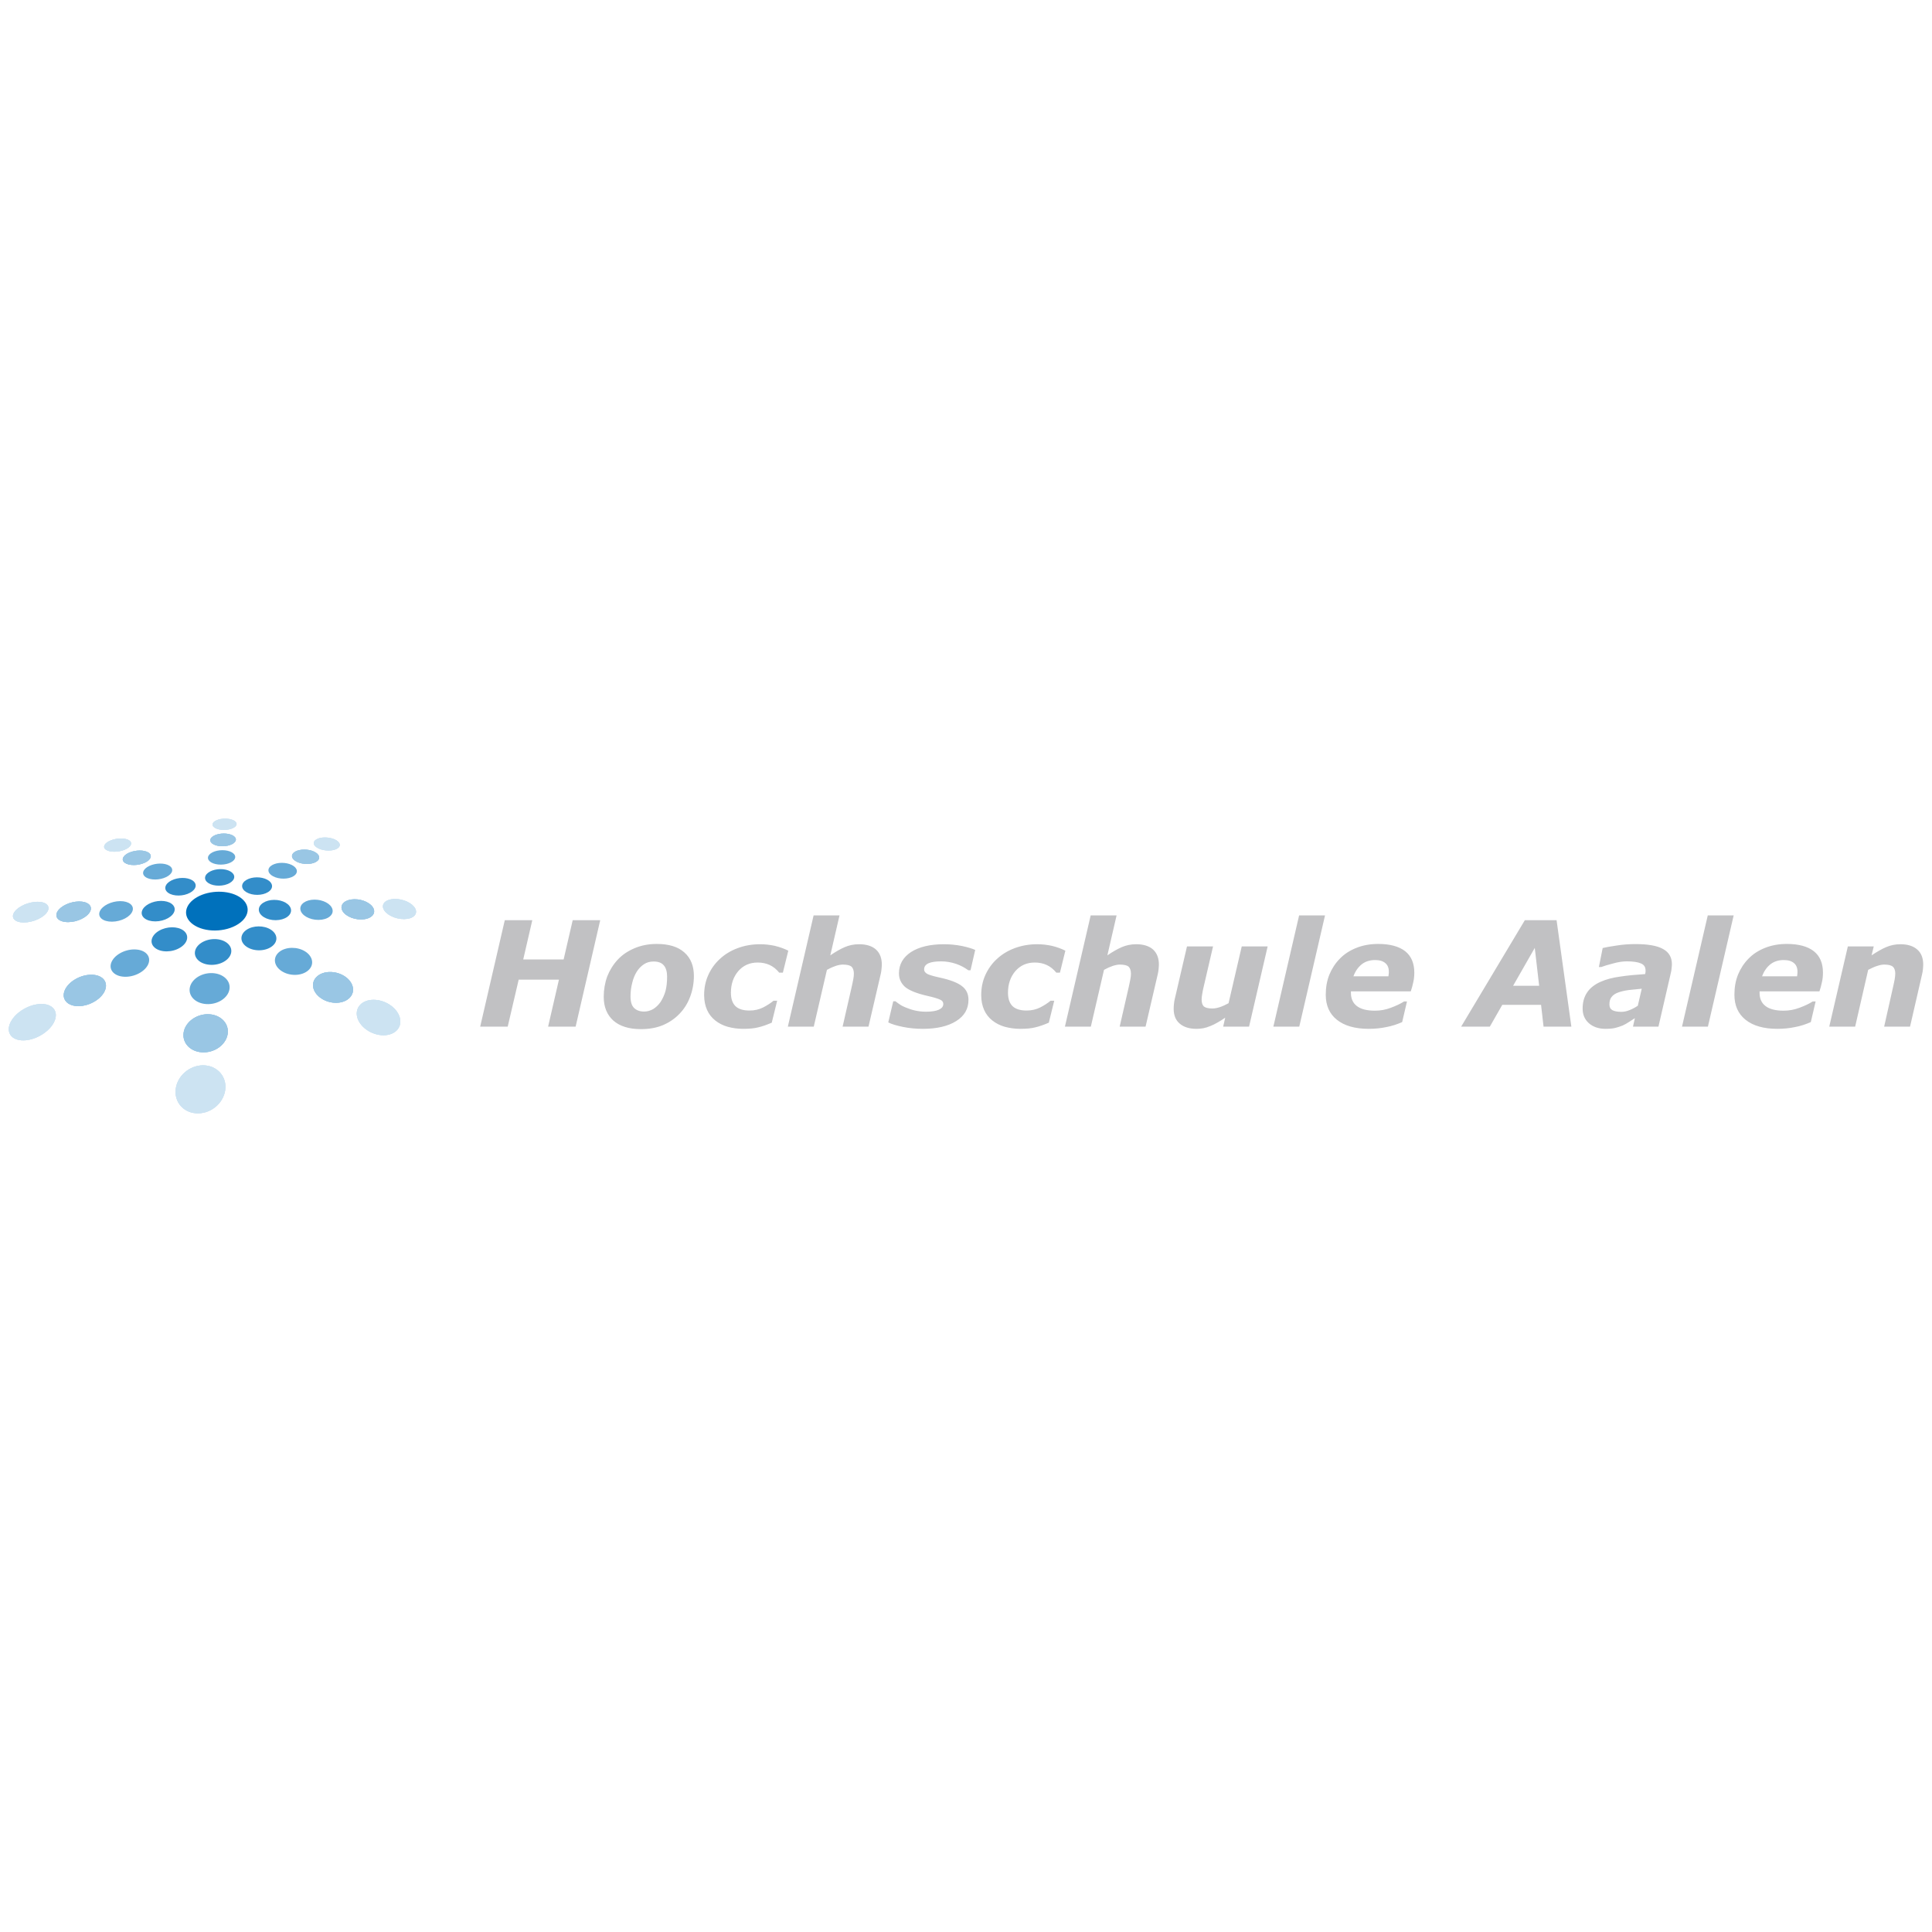 <?xml version="1.0" encoding="UTF-8" standalone="no"?>
<svg
   xmlns:dc="http://purl.org/dc/elements/1.1/"
   xmlns:cc="http://creativecommons.org/ns#"
   xmlns:rdf="http://www.w3.org/1999/02/22-rdf-syntax-ns#"
   xmlns:svg="http://www.w3.org/2000/svg"
   xmlns="http://www.w3.org/2000/svg"
   xmlns:sodipodi="http://sodipodi.sourceforge.net/DTD/sodipodi-0.dtd"
   xmlns:inkscape="http://www.inkscape.org/namespaces/inkscape"
   version="1.0"
   width="200"
   height="200"
   viewBox="-0.264 -0.13 1230 1230"
   id="svg2"
   xml:space="preserve"
   sodipodi:docname="Hochschule-Aalen.svg"
   inkscape:version="1.0.2-2 (e86c870879, 2021-01-15)"><sodipodi:namedview
   pagecolor="#ffffff"
   bordercolor="#666666"
   borderopacity="1"
   objecttolerance="10"
   gridtolerance="10"
   guidetolerance="10"
   inkscape:pageopacity="0"
   inkscape:pageshadow="2"
   inkscape:window-width="3840"
   inkscape:window-height="2066"
   id="namedview73"
   showgrid="false"
   inkscape:zoom="6.4676247"
   inkscape:cx="173.81375"
   inkscape:cy="125.22254"
   inkscape:window-x="-11"
   inkscape:window-y="-11"
   inkscape:window-maximized="1"
   inkscape:current-layer="svg2"
   inkscape:document-rotation="0"
   scale-x="6.15" />
	<defs
   id="defs4">
	</defs>
	<g
   id="g6"
   transform="translate(5.323,521.065)">
		<g
   id="g8">
			<g
   id="g10">
				<path
   d="m 436.177,100.073 c 0,4.753 -0.844,9.227 -2.426,13.416 -1.586,4.196 -3.82,7.74 -6.803,10.815 -2.979,3.076 -6.521,5.493 -10.529,7.17 -4.006,1.684 -8.67,2.519 -13.979,2.519 -7.639,0 -13.511,-1.86 -17.611,-5.499 -4.005,-3.632 -6.056,-8.664 -6.056,-15.093 0,-4.474 0.746,-8.853 2.233,-12.954 1.589,-4.005 3.822,-7.644 6.803,-10.808 2.893,-3.076 6.43,-5.405 10.625,-7.176 4.189,-1.772 8.854,-2.702 14.066,-2.702 7.74,0 13.517,1.771 17.611,5.404 4.015,3.537 6.066,8.574 6.066,14.908 z m 31.305,33.736 c -3.449,0 -6.709,-0.468 -9.783,-1.31 -2.98,-0.835 -5.684,-2.234 -7.916,-4.006 -2.24,-1.772 -4.012,-4.005 -5.221,-6.708 -1.211,-2.702 -1.867,-5.872 -1.867,-9.41 0,-4.569 0.842,-8.854 2.613,-12.77 1.766,-3.911 4.189,-7.36 7.359,-10.246 3.074,-2.892 6.803,-5.221 11.277,-6.897 4.473,-1.677 9.314,-2.519 14.439,-2.519 3.172,0 6.246,0.374 9.322,1.025 3.074,0.747 5.961,1.772 8.574,3.076 l -3.449,13.979 h -2.336 c -1.764,-2.146 -3.814,-3.823 -6.055,-4.848 -2.234,-1.025 -4.752,-1.582 -7.639,-1.582 -5.125,0 -9.227,1.86 -12.395,5.499 -3.07,3.633 -4.658,8.201 -4.658,13.694 0,3.822 0.93,6.619 2.891,8.575 1.957,1.867 4.936,2.797 8.941,2.797 3.172,0 6.057,-0.652 8.67,-1.956 2.512,-1.304 4.754,-2.702 6.613,-4.29 h 2.328 l -3.443,13.979 c -3.264,1.399 -6.15,2.423 -8.668,2.981 -2.421,0.652 -5.585,0.937 -9.597,0.937 z m 114.525,0 c -4.379,0 -8.574,-0.374 -12.676,-1.215 -4.1,-0.835 -7.264,-1.772 -9.408,-2.885 l 3.17,-13.422 h 1.488 c 0.65,0.563 1.492,1.215 2.518,1.867 1.025,0.747 2.424,1.487 4.379,2.234 1.582,0.652 3.449,1.304 5.588,1.772 2.145,0.468 4.379,0.747 6.896,0.747 3.633,0 6.43,-0.469 8.203,-1.304 1.859,-0.841 2.795,-2.05 2.795,-3.639 0,-1.208 -0.65,-2.139 -1.961,-2.702 -1.303,-0.652 -4.006,-1.487 -8.105,-2.423 -6.986,-1.582 -11.738,-3.537 -14.348,-5.778 -2.516,-2.329 -3.82,-5.125 -3.82,-8.568 0,-5.688 2.605,-10.251 7.732,-13.605 5.125,-3.265 12.113,-4.942 20.965,-4.942 3.822,0 7.645,0.374 11.467,1.12 3.816,0.835 6.613,1.677 8.385,2.519 l -2.98,12.947 h -1.398 c -2.24,-1.677 -4.848,-3.076 -7.828,-4.101 -3.076,-1.025 -6.244,-1.582 -9.408,-1.582 -3.545,0 -6.248,0.374 -8.115,1.215 -1.859,0.835 -2.789,2.139 -2.789,3.911 0,1.304 0.834,2.329 2.424,3.076 1.582,0.652 4.1,1.398 7.637,2.145 6.43,1.399 11.088,3.164 13.885,5.31 2.891,2.145 4.283,5.031 4.283,8.853 0,5.778 -2.607,10.251 -7.82,13.51 -5.223,3.263 -12.305,4.94 -21.159,4.94 z m 61.871,0 c -3.443,0 -6.709,-0.468 -9.783,-1.31 -2.98,-0.835 -5.684,-2.234 -7.916,-4.006 -2.24,-1.772 -4.008,-4.005 -5.221,-6.708 -1.211,-2.702 -1.861,-5.872 -1.861,-9.41 0,-4.569 0.836,-8.854 2.607,-12.77 1.771,-3.911 4.189,-7.36 7.359,-10.246 3.074,-2.892 6.803,-5.221 11.277,-6.897 4.473,-1.677 9.322,-2.519 14.439,-2.519 3.172,0 6.246,0.374 9.322,1.025 3.074,0.747 5.961,1.772 8.574,3.076 l -3.449,13.979 H 666.9 c -1.771,-2.146 -3.822,-3.823 -6.063,-4.848 -2.234,-1.025 -4.746,-1.582 -7.639,-1.582 -5.125,0 -9.227,1.86 -12.391,5.499 -3.074,3.633 -4.662,8.201 -4.662,13.694 0,3.822 0.936,6.619 2.891,8.575 1.957,1.867 4.936,2.797 8.941,2.797 3.172,0 6.063,-0.652 8.67,-1.956 2.52,-1.304 4.754,-2.702 6.613,-4.29 h 2.334 l -3.449,13.979 c -3.264,1.399 -6.15,2.423 -8.668,2.981 -2.423,0.652 -5.587,0.937 -9.599,0.937 z M 801.455,81.342 789.621,132.41 h -16.49 l 1.303,-5.689 c -1.588,1.12 -3.266,2.145 -4.752,2.987 -1.588,0.93 -3.074,1.677 -4.475,2.233 -1.771,0.747 -3.354,1.215 -4.752,1.493 -1.492,0.279 -2.893,0.374 -4.379,0.374 -4.475,0 -8.018,-1.12 -10.529,-3.265 -2.607,-2.139 -3.918,-5.309 -3.918,-9.505 0,-1.114 0.094,-2.234 0.189,-3.164 0.096,-1.025 0.279,-2.145 0.557,-3.266 l 7.732,-33.267 h 16.588 l -5.867,25.255 c -0.469,1.956 -0.842,3.632 -1.023,5.031 -0.279,1.398 -0.375,2.607 -0.375,3.537 0,2.05 0.469,3.449 1.398,4.386 1.025,0.835 2.797,1.303 5.5,1.303 1.391,0 2.885,-0.278 4.658,-0.841 1.676,-0.557 3.535,-1.399 5.588,-2.513 l 8.389,-36.159 h 16.492 z m 64.298,52.467 c -8.668,0 -15.471,-1.961 -20.223,-5.777 -4.754,-3.822 -7.082,-9.132 -7.082,-15.935 0,-4.664 0.746,-8.948 2.328,-12.865 1.59,-3.816 3.824,-7.265 6.709,-10.157 2.797,-2.886 6.244,-5.126 10.441,-6.803 4.188,-1.677 8.854,-2.512 13.885,-2.512 7.543,0 13.32,1.582 17.236,4.658 3.822,3.075 5.777,7.549 5.777,13.605 0,2.05 -0.189,4.101 -0.65,6.056 -0.373,1.955 -0.932,3.917 -1.59,5.872 h -38.107 c 0,0.184 0,0.373 0,0.557 0,0.095 0,0.278 0,0.468 0,3.537 1.209,6.334 3.729,8.29 2.512,1.961 6.332,2.986 11.553,2.986 3.539,0 6.988,-0.652 10.158,-1.867 3.258,-1.208 6.055,-2.512 8.385,-4.006 h 1.865 l -3.074,13.138 c -3.17,1.398 -6.523,2.519 -10.068,3.17 -3.537,0.748 -7.266,1.122 -11.272,1.122 z m 169.495,-6.803 c -1.02,0.652 -2.227,1.487 -3.721,2.424 -1.4,0.93 -2.797,1.677 -4.006,2.234 -1.773,0.747 -3.355,1.209 -4.848,1.582 -1.494,0.374 -3.543,0.563 -6.246,0.563 -4.189,0 -7.732,-1.215 -10.436,-3.543 -2.701,-2.424 -4.006,-5.5 -4.006,-9.315 0,-4.101 0.93,-7.461 2.887,-10.347 1.867,-2.797 4.752,-5.031 8.48,-6.708 3.543,-1.588 7.738,-2.702 12.58,-3.354 4.846,-0.747 10.162,-1.215 15.846,-1.588 0,-0.184 0.088,-0.462 0.189,-0.93 0.088,-0.374 0.088,-0.842 0.088,-1.304 0,-2.24 -0.936,-3.727 -2.986,-4.568 -1.949,-0.835 -4.938,-1.304 -8.943,-1.304 -2.701,0 -5.68,0.468 -8.947,1.398 -3.258,0.842 -5.682,1.582 -7.359,2.234 h -1.492 l 2.422,-12.112 c 1.867,-0.468 4.848,-1.025 8.854,-1.582 4.008,-0.651 8.018,-0.93 12.023,-0.93 7.924,0 13.885,1.025 17.605,3.164 3.734,2.05 5.594,5.315 5.594,9.695 0,0.652 -0.088,1.399 -0.189,2.417 -0.088,0.937 -0.176,1.772 -0.367,2.519 l -8.012,34.76 h -16.219 z m 90.669,6.803 c -8.658,0 -15.467,-1.961 -20.213,-5.777 -4.758,-3.822 -7.088,-9.132 -7.088,-15.935 0,-4.664 0.748,-8.948 2.33,-12.865 1.582,-3.816 3.82,-7.265 6.707,-10.157 2.797,-2.886 6.24,-5.126 10.441,-6.803 4.189,-1.677 8.848,-2.512 13.883,-2.512 7.545,0 13.328,1.582 17.238,4.658 3.822,3.075 5.771,7.549 5.771,13.605 0,2.05 -0.178,4.101 -0.645,6.056 -0.381,1.955 -0.938,3.917 -1.582,5.872 h -38.121 c 0,0.184 0,0.373 0,0.557 0,0.095 0,0.278 0,0.468 0,3.537 1.215,6.334 3.732,8.29 2.52,1.961 6.342,2.986 11.557,2.986 3.543,0 6.984,-0.652 10.148,-1.867 3.268,-1.208 6.063,-2.512 8.393,-4.006 h 1.859 l -3.074,13.138 c -3.164,1.398 -6.518,2.519 -10.063,3.17 -3.54,0.748 -7.261,1.122 -11.273,1.122 z M 376.534,64.661 360.885,132.41 h -17.523 l 6.898,-29.913 h -25.629 l -6.986,29.913 H 300.128 L 315.777,64.661 H 333.3 l -5.777,24.978 h 25.718 l 5.777,-24.978 z m 179.288,28.236 c 0,0.747 -0.096,1.677 -0.184,2.797 -0.094,1.208 -0.283,2.329 -0.563,3.449 l -7.734,33.267 h -16.488 l 5.775,-25.255 c 0.463,-1.956 0.742,-3.633 1.027,-4.936 0.277,-1.303 0.365,-2.519 0.365,-3.639 0,-1.956 -0.557,-3.449 -1.488,-4.379 -1.023,-0.835 -2.891,-1.303 -5.592,-1.303 -1.211,0 -2.703,0.278 -4.475,0.842 -1.678,0.557 -3.539,1.392 -5.588,2.512 l -8.385,36.159 h -16.498 l 16.402,-70.824 h 16.492 l -5.867,25.439 c 3.26,-2.234 6.336,-4.006 9.131,-5.214 2.793,-1.215 5.867,-1.867 9.221,-1.867 4.57,0 8.201,1.12 10.721,3.354 2.521,2.327 3.728,5.498 3.728,9.598 z m 176.396,0 c 0,0.747 -0.096,1.677 -0.184,2.797 -0.094,1.208 -0.283,2.329 -0.563,3.449 l -7.734,33.267 H 707.25 l 5.775,-25.255 c 0.463,-1.956 0.742,-3.633 1.027,-4.936 0.277,-1.303 0.371,-2.519 0.371,-3.639 0,-1.956 -0.563,-3.449 -1.494,-4.379 -1.023,-0.835 -2.891,-1.303 -5.592,-1.303 -1.211,0 -2.703,0.278 -4.469,0.842 -1.684,0.557 -3.545,1.392 -5.594,2.512 l -8.385,36.159 h -16.498 l 16.402,-70.824 h 16.492 l -5.867,25.439 c 3.26,-2.234 6.336,-4.006 9.131,-5.214 2.797,-1.215 5.873,-1.867 9.229,-1.867 4.563,0 8.201,1.12 10.713,3.354 2.52,2.327 3.727,5.498 3.727,9.598 z m 105.77,-31.311 -16.404,70.824 h -16.49 L 821.49,61.586 Z M 994.81,132.41 h -17.705 l -1.582,-13.884 H 950.83 l -7.922,13.884 h -18.264 l 40.539,-67.749 h 20.219 z m 103.34,-70.824 -16.402,70.824 h -16.492 l 16.402,-70.824 z m 120.676,31.311 c 0,0.93 -0.088,1.867 -0.189,2.98 -0.09,1.025 -0.279,2.146 -0.557,3.266 l -7.645,33.267 h -16.49 l 5.682,-25.255 c 0.469,-1.956 0.746,-3.538 1.025,-4.847 0.191,-1.304 0.381,-2.607 0.381,-3.728 0,-1.956 -0.57,-3.449 -1.494,-4.284 -1.025,-0.93 -2.887,-1.398 -5.506,-1.398 -1.305,0 -2.785,0.278 -4.469,0.842 -1.771,0.557 -3.631,1.392 -5.783,2.512 l -8.289,36.159 H 1159 l 11.834,-51.068 h 16.492 l -1.393,5.683 c 3.354,-2.234 6.43,-4.006 9.227,-5.214 2.797,-1.215 5.873,-1.867 9.125,-1.867 4.568,0 8.201,1.12 10.719,3.354 2.519,2.144 3.822,5.403 3.822,9.598 z m -179.2,15.378 c -2.975,0.278 -5.676,0.557 -8.289,0.835 -2.607,0.373 -4.754,0.841 -6.52,1.493 -1.865,0.652 -3.354,1.582 -4.291,2.797 -1.023,1.208 -1.486,2.791 -1.486,4.841 0,1.772 0.652,2.987 1.957,3.727 1.303,0.658 3.168,1.025 5.682,1.025 1.582,0 3.354,-0.367 5.221,-1.113 1.861,-0.747 3.625,-1.677 5.221,-2.797 z m -624.7,8.479 c 1.399,-2.146 2.425,-4.474 3.172,-6.993 0.651,-2.512 1.024,-5.493 1.024,-9.131 0,-3.076 -0.652,-5.499 -2.05,-7.176 -1.399,-1.677 -3.544,-2.512 -6.524,-2.512 -2.329,0 -4.38,0.557 -6.057,1.677 -1.771,1.121 -3.353,2.703 -4.657,4.753 -1.215,1.955 -2.239,4.284 -2.892,7.081 -0.747,2.797 -1.113,5.683 -1.113,8.669 0,3.442 0.739,5.961 2.328,7.455 1.582,1.487 3.632,2.234 6.334,2.234 2.051,0 3.917,-0.557 5.778,-1.582 1.773,-1.121 3.355,-2.614 4.657,-4.475 z m 559.382,-10.346 -2.791,-24.136 -13.797,24.136 z m -95.978,-6.056 c 0.096,-0.557 0.189,-1.025 0.189,-1.487 0.096,-0.468 0.096,-0.937 0.096,-1.398 0,-2.424 -0.748,-4.291 -2.242,-5.499 -1.486,-1.304 -3.631,-1.956 -6.523,-1.956 -3.354,0 -6.24,0.93 -8.479,2.702 -2.33,1.86 -4.096,4.379 -5.311,7.638 z m 260.166,0 c 0.104,-0.557 0.191,-1.025 0.191,-1.487 0.088,-0.468 0.088,-0.937 0.088,-1.398 0,-2.424 -0.746,-4.291 -2.227,-5.499 -1.494,-1.304 -3.645,-1.956 -6.531,-1.956 -3.354,0 -6.238,0.93 -8.48,2.702 -2.326,1.86 -4.1,4.379 -5.301,7.638 z"
   style="fill:#c1c1c3"
   id="path12" />
			</g>
		</g>
		<path
   d="m 120.05,49.863 c 7.863,-4.395 19.5,-4.471 26.551,-0.188 7.355,4.473 7.424,12.248 -0.467,17.404 -8.285,5.412 -21.506,5.527 -28.828,0.24 -6.992,-5.051 -5.484,-12.858 2.744,-17.456"
   style="fill:#0071bc"
   id="path14" />
		<path
   d="m 168.929,51.703 c 5.492,-0.039 10.297,2.689 10.752,6.193 0.473,3.627 -3.859,6.695 -9.695,6.744 -5.836,0.047 -10.676,-2.953 -10.797,-6.584 -0.115,-3.517 4.248,-6.312 9.74,-6.353"
   style="fill:#338dc9"
   id="path16" />
		<path
   d="m 194.578,51.553 c 5.473,-0.041 10.604,2.68 11.492,6.176 0.92,3.615 -3.016,6.68 -8.832,6.727 -5.816,0.049 -11.012,-2.943 -11.584,-6.566 -0.557,-3.505 3.447,-6.298 8.924,-6.337"
   style="fill:#66aad7"
   id="path18" />
		<path
   d="m 220.105,51.309 c 5.449,-0.041 10.904,2.672 12.225,6.16 1.363,3.6 -2.184,6.65 -7.973,6.699 -5.791,0.049 -11.348,-2.936 -12.367,-6.549 -0.989,-3.49 2.66,-6.271 8.115,-6.31"
   style="fill:#99c6e4"
   id="path20" />
		<path
   d="m 220.105,51.309 c 5.449,-0.041 10.904,2.672 12.225,6.16 1.363,3.6 -2.184,6.65 -7.973,6.699 -5.791,0.049 -11.348,-2.936 -12.367,-6.549 -0.989,-3.49 2.66,-6.271 8.115,-6.31"
   style="fill:#99c6e4"
   id="path22" />
		<path
   d="m 220.105,51.309 c 5.449,-0.041 10.904,2.672 12.225,6.16 1.363,3.6 -2.184,6.65 -7.973,6.699 -5.791,0.049 -11.348,-2.936 -12.367,-6.549 -0.989,-3.49 2.66,-6.271 8.115,-6.31"
   style="fill:#99c6e4"
   id="path24" />
		<path
   d="m 245.826,51.123 c 5.432,-0.039 11.211,2.664 12.963,6.141 1.813,3.592 -1.344,6.637 -7.111,6.684 -5.771,0.045 -11.68,-2.928 -13.152,-6.527 -1.421,-3.485 1.868,-6.257 7.3,-6.298"
   style="fill:#cce3f2"
   id="path26" />
		<path
   d="m 245.826,51.123 c 5.432,-0.039 11.211,2.664 12.963,6.141 1.813,3.592 -1.344,6.637 -7.111,6.684 -5.771,0.045 -11.68,-2.928 -13.152,-6.527 -1.421,-3.485 1.868,-6.257 7.3,-6.298"
   style="fill:#cce3f2"
   id="path28" />
		<path
   d="m 245.826,51.123 c 5.432,-0.039 11.211,2.664 12.963,6.141 1.813,3.592 -1.344,6.637 -7.111,6.684 -5.771,0.045 -11.68,-2.928 -13.152,-6.527 -1.421,-3.485 1.868,-6.257 7.3,-6.298"
   style="fill:#cce3f2"
   id="path30" />
		<path
   d="m 93.386,65.404 c -5.904,0.047 -9.729,-2.98 -8.568,-6.648 1.119,-3.543 6.504,-6.363 12.057,-6.408 5.551,-0.035 9.436,2.713 8.662,6.248 -0.803,3.66 -6.252,6.756 -12.151,6.808"
   style="fill:#338dc9"
   id="path32" />
		<path
   d="m 65.742,65.588 c -5.928,0.049 -9.381,-2.984 -7.756,-6.66 1.568,-3.557 7.32,-6.383 12.893,-6.424 5.566,-0.039 9.119,2.717 7.898,6.26 -1.264,3.672 -7.115,6.775 -13.035,6.824"
   style="fill:#66aad7"
   id="path34" />
		<path
   d="m 37.898,65.859 c -5.953,0.049 -9.033,-2.996 -6.938,-6.684 2.021,-3.568 8.148,-6.404 13.746,-6.443 5.586,-0.041 8.799,2.723 7.127,6.283 -1.728,3.68 -7.992,6.798 -13.935,6.844"
   style="fill:#99c6e4"
   id="path36" />
		<path
   d="m 37.898,65.859 c -5.953,0.049 -9.033,-2.996 -6.938,-6.684 2.021,-3.568 8.148,-6.404 13.746,-6.443 5.586,-0.041 8.799,2.723 7.127,6.283 -1.728,3.68 -7.992,6.798 -13.935,6.844"
   style="fill:#99c6e4"
   id="path38" />
		<path
   d="m 37.898,65.859 c -5.953,0.049 -9.033,-2.996 -6.938,-6.684 2.021,-3.568 8.148,-6.404 13.746,-6.443 5.586,-0.041 8.799,2.723 7.127,6.283 -1.728,3.68 -7.992,6.798 -13.935,6.844"
   style="fill:#99c6e4"
   id="path40" />
		<path
   d="M 9.722,66.088 C 3.749,66.141 1.05,63.084 3.62,59.385 c 2.484,-3.576 8.992,-6.42 14.609,-6.461 5.607,-0.039 8.477,2.732 6.348,6.301 -2.202,3.691 -8.884,6.814 -14.855,6.863"
   style="fill:#cce3f2"
   id="path42" />
		<path
   d="M 9.722,66.088 C 3.749,66.141 1.05,63.084 3.62,59.385 c 2.484,-3.576 8.992,-6.42 14.609,-6.461 5.607,-0.039 8.477,2.732 6.348,6.301 -2.202,3.691 -8.884,6.814 -14.855,6.863"
   style="fill:#cce3f2"
   id="path44" />
		<path
   d="M 9.722,66.088 C 3.749,66.141 1.05,63.084 3.62,59.385 c 2.484,-3.576 8.992,-6.42 14.609,-6.461 5.607,-0.039 8.477,2.732 6.348,6.301 -2.202,3.691 -8.884,6.814 -14.855,6.863"
   style="fill:#cce3f2"
   id="path46" />
		<path
   d="m 151.365,38.955 c 3.617,-2.092 9.465,-2.127 13.201,-0.084 3.82,2.09 4.111,5.613 0.512,7.877 -3.688,2.32 -9.912,2.359 -13.744,0.096 -3.749,-2.215 -3.668,-5.748 0.031,-7.889"
   style="fill:#338dc9"
   id="path48" />
		<path
   d="m 167.662,29.564 c 3.271,-1.893 8.832,-1.924 12.539,-0.068 3.789,1.889 4.336,5.072 1.088,7.111 -3.314,2.084 -9.207,2.121 -13.023,0.08 -3.733,-1.999 -3.944,-5.187 -0.604,-7.123"
   style="fill:#66aad7"
   id="path50" />
		<path
   d="m 182.322,21.008 c 2.977,-1.721 8.268,-1.748 11.939,-0.064 3.74,1.721 4.492,4.605 1.553,6.453 -3.004,1.883 -8.6,1.916 -12.377,0.068 -3.703,-1.813 -4.148,-4.705 -1.115,-6.457"
   style="fill:#99c6e4"
   id="path52" />
		<path
   d="m 182.322,21.008 c 2.977,-1.721 8.268,-1.748 11.939,-0.064 3.74,1.721 4.492,4.605 1.553,6.453 -3.004,1.883 -8.6,1.916 -12.377,0.068 -3.703,-1.813 -4.148,-4.705 -1.115,-6.457"
   style="fill:#99c6e4"
   id="path54" />
		<path
   d="m 182.322,21.008 c 2.977,-1.721 8.268,-1.748 11.939,-0.064 3.74,1.721 4.492,4.605 1.553,6.453 -3.004,1.883 -8.6,1.916 -12.377,0.068 -3.703,-1.813 -4.148,-4.705 -1.115,-6.457"
   style="fill:#99c6e4"
   id="path56" />
		<path
   d="m 195.875,13.168 c 2.711,-1.564 7.76,-1.588 11.383,-0.053 3.691,1.568 4.607,4.197 1.936,5.877 -2.723,1.711 -8.051,1.736 -11.783,0.057 -3.661,-1.649 -4.302,-4.281 -1.536,-5.881"
   style="fill:#cce3f2"
   id="path58" />
		<path
   d="m 195.875,13.168 c 2.711,-1.564 7.76,-1.588 11.383,-0.053 3.691,1.568 4.607,4.197 1.936,5.877 -2.723,1.711 -8.051,1.736 -11.783,0.057 -3.661,-1.649 -4.302,-4.281 -1.536,-5.881"
   style="fill:#cce3f2"
   id="path60" />
		<path
   d="m 195.875,13.168 c 2.711,-1.564 7.76,-1.588 11.383,-0.053 3.691,1.568 4.607,4.197 1.936,5.877 -2.723,1.711 -8.051,1.736 -11.783,0.057 -3.661,-1.649 -4.302,-4.281 -1.536,-5.881"
   style="fill:#cce3f2"
   id="path62" />
		<path
   d="m 109.234,82.035 c -5.121,3.221 -12.496,3.289 -16.252,0.148 -3.66,-3.055 -2.354,-7.912 2.711,-10.844 4.936,-2.855 11.789,-2.916 15.504,-0.133 3.804,2.855 3.017,7.694 -1.963,10.829"
   style="fill:#338dc9"
   id="path64" />
		<path
   d="m 83.97,97.859 c -5.842,3.672 -13.736,3.756 -17.381,0.18 -3.539,-3.479 -1.568,-8.994 4.176,-12.318 5.588,-3.236 12.893,-3.305 16.527,-0.16 3.737,3.232 2.354,8.732 -3.322,12.298"
   style="fill:#66aad7"
   id="path66" />
		<path
   d="m 55.082,116.111 c -6.732,4.232 -15.232,4.336 -18.691,0.221 -3.355,-4 -0.533,-10.324 6.039,-14.133 6.385,-3.695 14.199,-3.775 17.709,-0.188 3.611,3.692 1.466,9.997 -5.057,14.1"
   style="fill:#99c6e4"
   id="path68" />
		<path
   d="m 55.082,116.111 c -6.732,4.232 -15.232,4.336 -18.691,0.221 -3.355,-4 -0.533,-10.324 6.039,-14.133 6.385,-3.695 14.199,-3.775 17.709,-0.188 3.611,3.692 1.466,9.997 -5.057,14.1"
   style="fill:#99c6e4"
   id="path70" />
		<path
   d="m 55.082,116.111 c -6.732,4.232 -15.232,4.336 -18.691,0.221 -3.355,-4 -0.533,-10.324 6.039,-14.133 6.385,-3.695 14.199,-3.775 17.709,-0.188 3.611,3.692 1.466,9.997 -5.057,14.1"
   style="fill:#99c6e4"
   id="path72" />
		<path
   d="m 21.265,137.375 c -7.852,4.941 -17.059,5.061 -20.223,0.266 -3.061,-4.645 0.871,-11.98 8.479,-16.385 7.369,-4.268 15.775,-4.363 19.076,-0.229 3.401,4.266 0.264,11.573 -7.332,16.348"
   style="fill:#cce3f2"
   id="path74" />
		<path
   d="m 21.265,137.375 c -7.852,4.941 -17.059,5.061 -20.223,0.266 -3.061,-4.645 0.871,-11.98 8.479,-16.385 7.369,-4.268 15.775,-4.363 19.076,-0.229 3.401,4.266 0.264,11.573 -7.332,16.348"
   style="fill:#cce3f2"
   id="path76" />
		<path
   d="m 21.265,137.375 c -7.852,4.941 -17.059,5.061 -20.223,0.266 -3.061,-4.645 0.871,-11.98 8.479,-16.385 7.369,-4.268 15.775,-4.363 19.076,-0.229 3.401,4.266 0.264,11.573 -7.332,16.348"
   style="fill:#cce3f2"
   id="path78" />
		<path
   d="m 124.986,37.309 c 0.404,-2.869 4.771,-5.152 9.76,-5.186 4.988,-0.027 8.928,2.209 8.801,5.072 -0.133,2.953 -4.508,5.441 -9.777,5.473 -5.272,0.035 -9.2,-2.4 -8.784,-5.359"
   style="fill:#338dc9"
   id="path80" />
		<path
   d="m 126.83,24.592 c 0.355,-2.504 4.42,-4.5 9.088,-4.523 4.66,-0.023 8.352,1.932 8.24,4.432 -0.111,2.572 -4.184,4.732 -9.096,4.76 -4.912,0.028 -8.592,-2.093 -8.232,-4.669"
   style="fill:#66aad7"
   id="path82" />
		<path
   d="m 128.333,13.451 c 0.309,-2.203 4.111,-3.963 8.496,-3.979 4.381,-0.021 7.848,1.703 7.748,3.902 -0.1,2.262 -3.904,4.156 -8.5,4.178 -4.599,0.024 -8.064,-1.839 -7.744,-4.101"
   style="fill:#99c6e4"
   id="path84" />
		<path
   d="m 128.333,13.451 c 0.309,-2.203 4.111,-3.963 8.496,-3.979 4.381,-0.021 7.848,1.703 7.748,3.902 -0.1,2.262 -3.904,4.156 -8.5,4.178 -4.599,0.024 -8.064,-1.839 -7.744,-4.101"
   style="fill:#99c6e4"
   id="path86" />
		<path
   d="m 128.333,13.451 c 0.309,-2.203 4.111,-3.963 8.496,-3.979 4.381,-0.021 7.848,1.703 7.748,3.902 -0.1,2.262 -3.904,4.156 -8.5,4.178 -4.599,0.024 -8.064,-1.839 -7.744,-4.101"
   style="fill:#99c6e4"
   id="path88" />
		<path
   d="m 129.738,3.523 c 0.275,-1.951 3.844,-3.512 7.973,-3.523 4.127,-0.016 7.398,1.516 7.311,3.465 -0.088,2 -3.66,3.672 -7.975,3.688 -4.321,0.019 -7.594,-1.63 -7.309,-3.63"
   style="fill:#cce3f2"
   id="path90" />
		<path
   d="m 129.738,3.523 c 0.275,-1.951 3.844,-3.512 7.973,-3.523 4.127,-0.016 7.398,1.516 7.311,3.465 -0.088,2 -3.66,3.672 -7.975,3.688 -4.321,0.019 -7.594,-1.63 -7.309,-3.63"
   style="fill:#cce3f2"
   id="path92" />
		<path
   d="m 129.738,3.523 c 0.275,-1.951 3.844,-3.512 7.973,-3.523 4.127,-0.016 7.398,1.516 7.311,3.465 -0.088,2 -3.66,3.672 -7.975,3.688 -4.321,0.019 -7.594,-1.63 -7.309,-3.63"
   style="fill:#cce3f2"
   id="path94" />
		<path
   d="m 141.681,84.484 c -0.199,4.607 -5.729,8.527 -12.348,8.596 -6.623,0.064 -11.451,-3.76 -10.805,-8.377 0.625,-4.447 6.129,-7.979 12.313,-8.031 6.18,-0.057 11.034,3.377 10.84,7.812"
   style="fill:#338dc9"
   id="path96" />
		<path
   d="m 140.601,107.676 c -0.244,5.557 -6.348,10.309 -13.635,10.393 -7.297,0.084 -12.557,-4.537 -11.773,-10.107 0.752,-5.35 6.828,-9.58 13.592,-9.648 6.761,-0.074 12.052,4.034 11.816,9.362"
   style="fill:#66aad7"
   id="path98" />
		<path
   d="m 139.466,135.947 c -0.297,6.836 -7.117,12.709 -15.225,12.82 -8.121,0.117 -13.896,-5.596 -12.932,-12.451 0.916,-6.549 7.691,-11.721 15.16,-11.813 7.46,-0.091 13.281,4.917 12.997,11.444"
   style="fill:#99c6e4"
   id="path100" />
		<path
   d="m 139.466,135.947 c -0.297,6.836 -7.117,12.709 -15.225,12.82 -8.121,0.117 -13.896,-5.596 -12.932,-12.451 0.916,-6.549 7.691,-11.721 15.16,-11.813 7.46,-0.091 13.281,4.917 12.997,11.444"
   style="fill:#99c6e4"
   id="path102" />
		<path
   d="m 139.466,135.947 c -0.297,6.836 -7.117,12.709 -15.225,12.82 -8.121,0.117 -13.896,-5.596 -12.932,-12.451 0.916,-6.549 7.691,-11.721 15.16,-11.813 7.46,-0.091 13.281,4.917 12.997,11.444"
   style="fill:#99c6e4"
   id="path104" />
		<path
   d="m 137.925,171.363 c -0.375,8.629 -8.104,16.092 -17.256,16.244 -9.164,0.156 -15.564,-7.088 -14.348,-15.752 1.152,-8.223 8.816,-14.695 17.156,-14.816 8.333,-0.119 14.804,6.129 14.448,14.324"
   style="fill:#cce3f2"
   id="path106" />
		<path
   d="m 137.925,171.363 c -0.375,8.629 -8.104,16.092 -17.256,16.244 -9.164,0.156 -15.564,-7.088 -14.348,-15.752 1.152,-8.223 8.816,-14.695 17.156,-14.816 8.333,-0.119 14.804,6.129 14.448,14.324"
   style="fill:#cce3f2"
   id="path108" />
		<path
   d="m 137.925,171.363 c -0.375,8.629 -8.104,16.092 -17.256,16.244 -9.164,0.156 -15.564,-7.088 -14.348,-15.752 1.152,-8.223 8.816,-14.695 17.156,-14.816 8.333,-0.119 14.804,6.129 14.448,14.324"
   style="fill:#cce3f2"
   id="path110" />
		<path
   d="m 101.566,47.268 c -3.225,-2.229 -2.264,-5.779 1.984,-7.932 4.16,-2.104 10.047,-2.141 13.299,-0.084 3.32,2.1 2.744,5.645 -1.439,7.92 -4.285,2.332 -10.557,2.377 -13.844,0.096"
   style="fill:#338dc9"
   id="path112" />
		<path
   d="m 87.128,37.225 c -2.91,-2.021 -1.76,-5.232 2.438,-7.186 4.107,-1.906 9.727,-1.936 12.68,-0.07 3.012,1.906 2.207,5.115 -1.939,7.172 -4.237,2.103 -10.202,2.138 -13.179,0.084"
   style="fill:#66aad7"
   id="path114" />
		<path
   d="m 73.945,28.145 c -2.648,-1.832 -1.34,-4.756 2.797,-6.533 4.053,-1.736 9.424,-1.764 12.119,-0.059 2.744,1.734 1.752,4.654 -2.344,6.523 -4.184,1.908 -9.871,1.94 -12.572,0.069"
   style="fill:#99c6e4"
   id="path116" />
		<path
   d="m 73.945,28.145 c -2.648,-1.832 -1.34,-4.756 2.797,-6.533 4.053,-1.736 9.424,-1.764 12.119,-0.059 2.744,1.734 1.752,4.654 -2.344,6.523 -4.184,1.908 -9.871,1.94 -12.572,0.069"
   style="fill:#99c6e4"
   id="path118" />
		<path
   d="m 73.945,28.145 c -2.648,-1.832 -1.34,-4.756 2.797,-6.533 4.053,-1.736 9.424,-1.764 12.119,-0.059 2.744,1.734 1.752,4.654 -2.344,6.523 -4.184,1.908 -9.871,1.94 -12.572,0.069"
   style="fill:#99c6e4"
   id="path120" />
		<path
   d="m 61.878,19.787 c -2.418,-1.672 -0.98,-4.34 3.088,-5.959 3.99,-1.592 9.135,-1.611 11.604,-0.053 2.508,1.588 1.363,4.252 -2.676,5.953 -4.121,1.737 -9.557,1.764 -12.016,0.059"
   style="fill:#cce3f2"
   id="path122" />
		<path
   d="m 61.878,19.787 c -2.418,-1.672 -0.98,-4.34 3.088,-5.959 3.99,-1.592 9.135,-1.611 11.604,-0.053 2.508,1.588 1.363,4.252 -2.676,5.953 -4.121,1.737 -9.557,1.764 -12.016,0.059"
   style="fill:#cce3f2"
   id="path124" />
		<path
   d="m 61.878,19.787 c -2.418,-1.672 -0.98,-4.34 3.088,-5.959 3.99,-1.592 9.135,-1.611 11.604,-0.053 2.508,1.588 1.363,4.252 -2.676,5.953 -4.121,1.737 -9.557,1.764 -12.016,0.059"
   style="fill:#cce3f2"
   id="path126" />
		<path
   d="m 166.769,70.619 c 4.48,2.832 4.885,7.641 0.701,10.748 -4.297,3.197 -11.609,3.266 -16.109,0.152 -4.387,-3.035 -4.283,-7.859 0.033,-10.771 4.203,-2.836 11.004,-2.893 15.375,-0.129"
   style="fill:#338dc9"
   id="path128" />
		<path
   d="m 188.693,84.531 c 5.049,3.193 5.984,8.625 1.861,12.152 -4.24,3.625 -12.018,3.709 -17.117,0.176 -4.967,-3.436 -5.328,-8.887 -1.035,-12.172 4.176,-3.195 11.371,-3.263 16.291,-0.156"
   style="fill:#66aad7"
   id="path130" />
		<path
   d="m 213.634,100.221 c 5.73,3.619 7.348,9.807 3.344,13.832 -4.125,4.15 -12.424,4.252 -18.256,0.211 -5.668,-3.92 -6.629,-10.123 -2.408,-13.859 4.1,-3.63 11.744,-3.71 17.32,-0.184"
   style="fill:#99c6e4"
   id="path132" />
		<path
   d="m 213.634,100.221 c 5.73,3.619 7.348,9.807 3.344,13.832 -4.125,4.15 -12.424,4.252 -18.256,0.211 -5.668,-3.92 -6.629,-10.123 -2.408,-13.859 4.1,-3.63 11.744,-3.71 17.32,-0.184"
   style="fill:#99c6e4"
   id="path134" />
		<path
   d="m 213.634,100.221 c 5.73,3.619 7.348,9.807 3.344,13.832 -4.125,4.15 -12.424,4.252 -18.256,0.211 -5.668,-3.92 -6.629,-10.123 -2.408,-13.859 4.1,-3.63 11.744,-3.71 17.32,-0.184"
   style="fill:#99c6e4"
   id="path136" />
		<path
   d="m 242.238,118.293 c 6.576,4.154 9.061,11.275 5.264,15.924 -3.924,4.799 -12.832,4.92 -19.58,0.252 -6.535,-4.521 -8.275,-11.664 -4.188,-15.957 3.959,-4.157 12.119,-4.252 18.504,-0.219"
   style="fill:#cce3f2"
   id="path138" />
		<path
   d="m 242.238,118.293 c 6.576,4.154 9.061,11.275 5.264,15.924 -3.924,4.799 -12.832,4.92 -19.58,0.252 -6.535,-4.521 -8.275,-11.664 -4.188,-15.957 3.959,-4.157 12.119,-4.252 18.504,-0.219"
   style="fill:#cce3f2"
   id="path140" />
		<path
   d="m 242.238,118.293 c 6.576,4.154 9.061,11.275 5.264,15.924 -3.924,4.799 -12.832,4.92 -19.58,0.252 -6.535,-4.521 -8.275,-11.664 -4.188,-15.957 3.959,-4.157 12.119,-4.252 18.504,-0.219"
   style="fill:#cce3f2"
   id="path142" />
	</g>
</svg>
